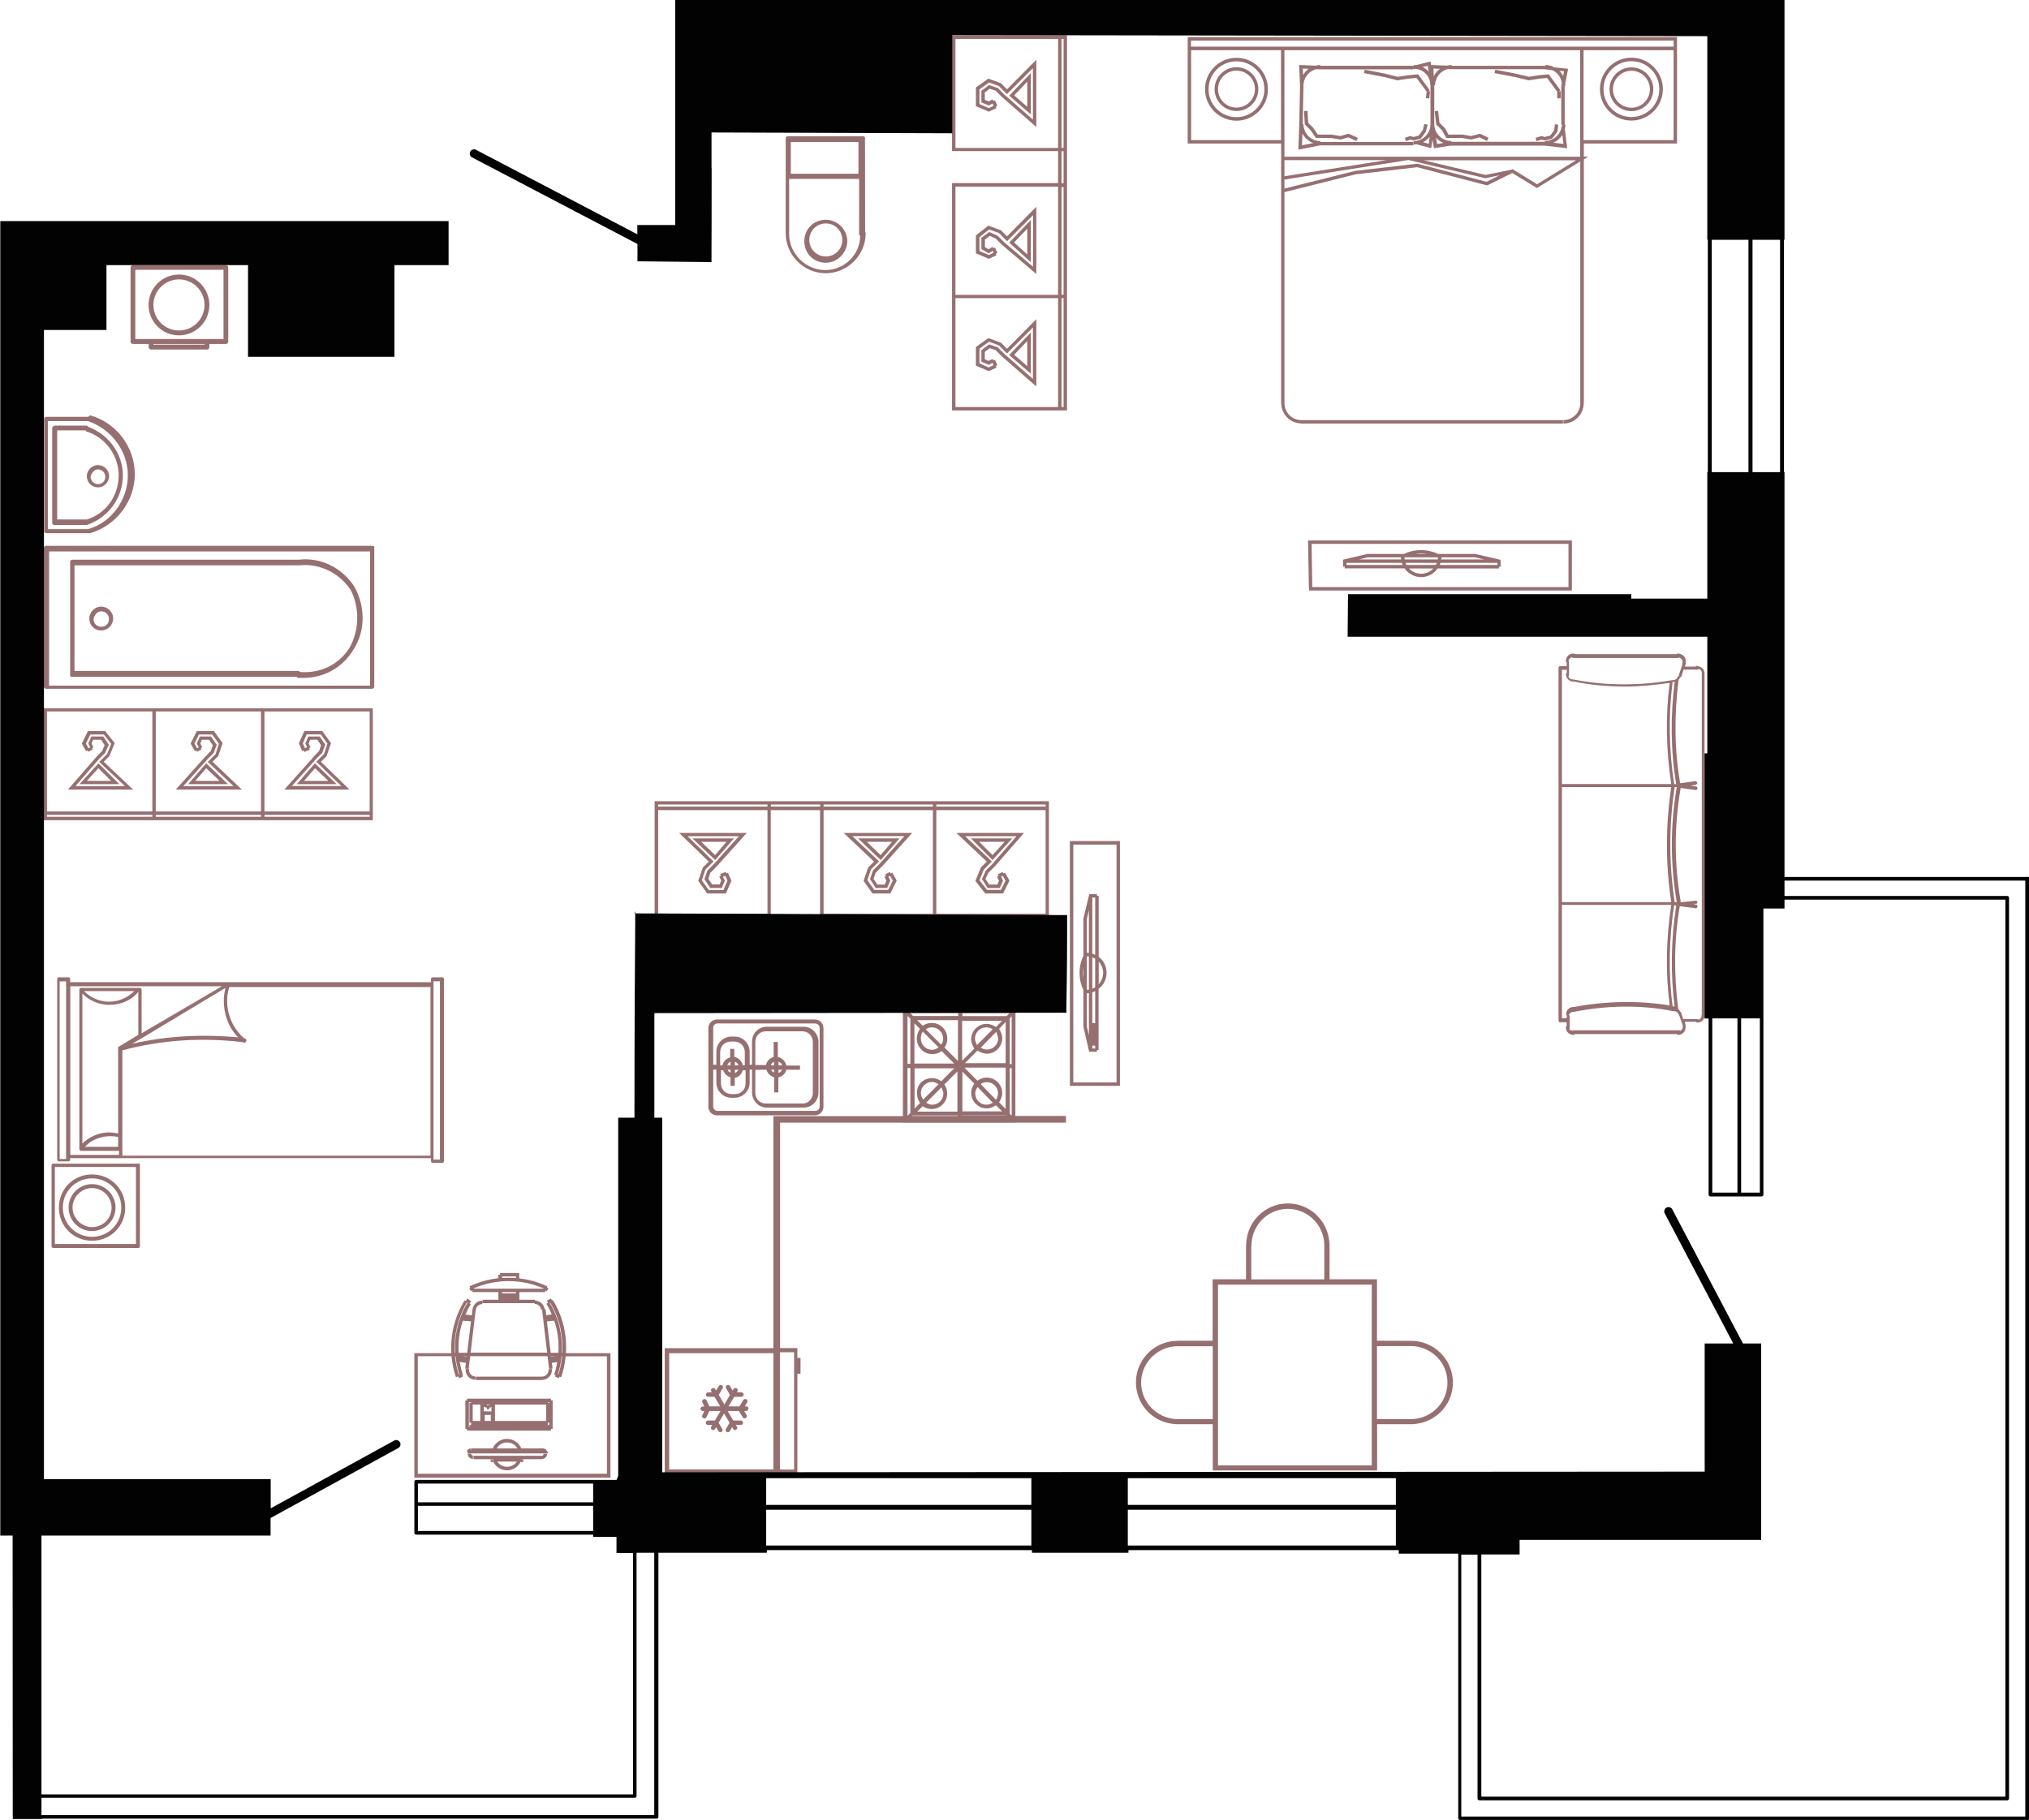 <?xml version="1.0" encoding="UTF-8"?>
<!DOCTYPE svg PUBLIC "-//W3C//DTD SVG 1.1//EN" "http://www.w3.org/Graphics/SVG/1.1/DTD/svg11.dtd">
<!-- Creator: CorelDRAW 2020 (64-Bit) -->
<svg xmlns="http://www.w3.org/2000/svg" xml:space="preserve" width="126.999mm" height="113.949mm" version="1.1" style="shape-rendering:geometricPrecision; text-rendering:geometricPrecision; image-rendering:optimizeQuality; fill-rule:evenodd; clip-rule:evenodd"
viewBox="0 0 154.79 138.89"
 xmlns:xlink="http://www.w3.org/1999/xlink"
 xmlns:xodm="http://www.corel.com/coreldraw/odm/2003">
 <defs>
  <style type="text/css">
   <![CDATA[
    .fil1 {fill:#020202;fill-rule:nonzero}
    .fil0 {fill:#966F71;fill-rule:nonzero}
   ]]>
  </style>
 </defs>
 <g id="Слой_x0020_1">
  <g id="_1532816496">
   <path class="fil0" d="M66 10.55c0,-0.08 -0.08,-0.15 -0.15,-0.15l-5.76 0c-0.08,0 -0.15,0.08 -0.15,0.15l0 7.25c0,1.64 1.35,3.05 3.05,3.05 1.64,0 3.05,-1.35 3.05,-3.05 0,-0.08 -0.06,-0.15 -0.04,-0.15l-0.01 -7.1 -0 0zm-5.67 0.29l5.16 0 0 2.42 -5.16 0 0 -2.42zm2.62 9.77c-1.49,0 -2.75,-1.26 -2.75,-2.75l0 -4.2 0 -0.01 5.34 0 0 4.2c0,0.08 0.08,0.15 0.08,0.15 0,1.41 -1.18,2.61 -2.67,2.61l0 0z"/>
   <path class="fil0" d="M63 16.77c-0.93,0 -1.64,0.71 -1.64,1.64 0,0.93 0.71,1.64 1.64,1.64 0.93,0 1.63,-0.82 1.64,-1.64 -0,-0.93 -0.79,-1.64 -1.64,-1.64zm0 2.8c-0.7,0 -1.26,-0.56 -1.26,-1.26 0,-0.7 0.55,-1.26 1.26,-1.26 0.7,0 1.26,0.56 1.26,1.26 0,0.7 -0.56,1.26 -1.26,1.26z"/>
   <path class="fil0" d="M3.5 52.56l24.89 0c0.08,0 0.16,-0.08 0.16,-0.16l0 -10.59c0.04,-0.08 -0.04,-0.16 -0.16,-0.16l-24.89 0c-0.08,0 -0.16,0.08 -0.16,0.16l0 10.59c0,0.08 0.08,0.16 0.16,0.16zm0.24 -10.48l24.49 0 0 10.24 -24.49 0 0 -10.24z"/>
   <path class="fil0" d="M22.87 42.71l-0.08 0 -17.28 0c-0.08,0 -0.16,0.08 -0.16,0.16l0 8.58c-0.04,0.12 0.04,0.2 0.12,0.2l17.14 0c0,0 0.08,0 0.08,0.08 0.16,0 0.24,0 0.43,0 1.58,0 2.99,-0.75 3.85,-2.17 0.91,-1.42 0.91,-3.23 0.08,-4.77 -0.91,-1.42 -2.49,-2.25 -4.18,-2.09l0 0zm3.82 6.68c-0.82,1.33 -2.25,2.01 -3.79,1.89 0,0 -0.08,-0.08 -0.16,-0.08l-17.06 0 0 -8.06 0.01 0 17.06 0 0.08 0c1.58,-0.16 3.07,0.59 3.93,1.89 0.67,1.34 0.67,3 -0.08,4.37l0 -0z"/>
   <path class="fil0" d="M3.51 40.69l3.19 0c0,0 0,0 0.08,0 0,0 0,0 0.08,0 1.97,-0.56 3.42,-2.42 3.42,-4.5 0,-2.09 -1.41,-3.94 -3.42,-4.5 -0.08,0.12 -0.15,0.12 -0.15,0.12l-3.19 0c-0.08,0 -0.15,0.08 -0.15,0.15l0 8.58c-0.01,0.07 0.06,0.15 0.14,0.15l-0 0zm0.14 -8.56l3.05 0c1.78,0.6 3.05,2.28 3.05,4.13 0,1.89 -1.26,3.63 -3.05,4.12l-3.05 0c0,0 0,-8.25 0,-8.25z"/>
   <path class="fil0" d="M9.37 36.27c0,-1.64 -1.08,-3.13 -2.67,-3.71 0,-0.08 -0.08,-0.08 -0.15,-0.08l-2.42 0 0 0.03 0 0c-0.08,0 -0.15,0.08 -0.15,0.15l0 7.25c0,0.08 0.08,0.15 0.15,0.15l2.42 0c0,0 0,0 0.08,0 1.63,-0.56 2.74,-2.05 2.74,-3.79l0 0zm-2.75 3.37l-2.26 0 0 -6.8 2.13 0c0,0 0.08,0 0.08,0.08 1.48,0.44 2.48,1.85 2.48,3.35 -0.01,1.56 -0.93,2.89 -2.42,3.37l0 0z"/>
   <path class="fil0" d="M7.47 35.49c-0.48,0 -0.85,0.41 -0.85,0.85 0,0.48 0.37,0.85 0.85,0.85 0.48,0 0.85,-0.41 0.85,-0.85 0.01,-0.48 -0.4,-0.85 -0.85,-0.85zm0 1.45c-0.29,0 -0.56,-0.23 -0.56,-0.56 0.08,-0.34 0.31,-0.56 0.56,-0.56 0.29,0 0.56,0.23 0.56,0.56 0,0.33 -0.23,0.56 -0.56,0.56z"/>
   <path class="fil0" d="M7.72 46.29c-0.51,0 -0.91,0.43 -0.91,0.91 0,0.51 0.39,0.91 0.91,0.91 0.51,0 0.91,-0.43 0.91,-0.91 -0,-0.52 -0.44,-0.91 -0.91,-0.91zm0 1.54c-0.31,0 -0.59,-0.24 -0.59,-0.59 0.08,-0.37 0.32,-0.59 0.59,-0.59 0.31,0 0.59,0.24 0.59,0.59 0,0.35 -0.24,0.59 -0.59,0.59z"/>
   <path class="fil0" d="M77.47 77.27l0.22 -0.22 -8.66 0 0 0.15 -0.15 0 0 7.97 -9.88 0 0 17.71 -0.24 0 -8.05 0 0 9.52 8.05 0 0.32 0.02 1.75 0 0 -7.59 0.24 0 0 -1.21 -0.24 0 0 -0.75 -1.32 0 0 -17.2 9.38 0 0 0.01 8.56 0c0,-0.01 0,-0.01 0,-0.01l3.87 0 0 -0.51 -3.86 0 0.01 -7.89 0 0 0 -0zm-18.47 34.86l-7.95 0 0 -8.87 7.95 0 0 2.4 0 6.48 0 0zm1.58 -8.94l0 8.95 -1.08 0 0 -6.49 0 0 0 -2.46 1.08 0 0 -0.01 0 0zm9.01 -18.03l0.04 -0.04 3.44 0 0 0.04 -3.48 0zm2.23 -2.18c0.06,0.11 0.13,0.29 0.15,0.47 0,0.47 -0.39,0.85 -0.85,0.85 -0.18,0 -0.32,-0.07 -0.47,-0.15l1.18 -1.18zm-1.39 0.93c-0.11,-0.15 -0.18,-0.32 -0.18,-0.5 0,-0.47 0.39,-0.85 0.85,-0.85 0.18,0 0.35,0.07 0.5,0.18l-1.17 1.17zm1.38 -1.4c-0.17,-0.13 -0.43,-0.24 -0.71,-0.24 -0.65,0 -1.18,0.5 -1.14,1.14 0,0.28 0.06,0.53 0.24,0.75l-0.43 0.43 0 -3.07 3.03 0 -1 1zm-1.42 1.9c0.18,0.15 0.44,0.22 0.69,0.22 0.64,0 1.18,-0.53 1.18,-1.18 0,-0.25 -0.07,-0.5 -0.22,-0.69l1 -1 0 3.07 -3.07 0 0.43 -0.43 -0 0zm1.66 -4.48c0.15,-0.18 0.22,-0.44 0.22,-0.69 0,-0.64 -0.53,-1.18 -1.18,-1.18 -0.25,0 -0.5,0.07 -0.69,0.22l-0.43 -0.43 3.11 0 0 3.11 -1.04 -1.04 -0 -0zm-1.42 -1.38c0.15,-0.11 0.28,-0.15 0.47,-0.15 0.47,0 0.85,0.39 0.85,0.85 0,0.22 -0.07,0.35 -0.15,0.47l-1.18 -1.18zm0.97 1.38c-0.15,0.11 -0.32,0.18 -0.5,0.18 -0.47,0 -0.85,-0.39 -0.85,-0.85 0,-0.21 0.04,-0.39 0.15,-0.54l1.21 1.21zm-1.42 -1.42c-0.13,0.21 -0.24,0.47 -0.24,0.75 0,0.64 0.53,1.18 1.18,1.18 0.24,0 0.49,-0.06 0.71,-0.24l0.96 0.96 -3.03 0 0 -3.07 0.43 0.43zm6.85 -0.78l0.15 -0.18 0 3.65 -0.15 0 0 -3.46zm0 3.78l0.15 0 0 3.62 -0.15 -0.15 0 -3.48zm-3.61 -4.19l3.59 0 -0.22 0.22 -3.37 0 0 -0.22 0.01 0 -0 0zm1.86 4.91c-0.28,0 -0.53,0.1 -0.71,0.24l-0.96 -0.96 0 -0.04 3.11 0 0 3.15 -0.5 -0.5c0.13,-0.21 0.24,-0.47 0.24,-0.71 -0,-0.64 -0.53,-1.18 -1.18,-1.18l0 0zm-0.46 0.5c0.11,-0.11 0.28,-0.15 0.47,-0.15 0.47,0 0.85,0.39 0.85,0.85 0,0.18 -0.07,0.33 -0.15,0.5l-1.18 -1.21zm0.93 1.42c-0.15,0.07 -0.32,0.15 -0.5,0.15 -0.47,0 -0.85,-0.39 -0.85,-0.85 0,-0.21 0.07,-0.35 0.18,-0.5l1.17 1.21zm-1.22 -4.4c-0.07,-0.15 -0.15,-0.32 -0.15,-0.5 0,-0.47 0.39,-0.85 0.85,-0.85 0.18,0 0.35,0.04 0.5,0.15l-1.21 1.21zm1.47 -1.01c0.06,0.15 0.13,0.33 0.15,0.5 0,0.47 -0.39,0.85 -0.85,0.85 -0.18,0 -0.32,-0.04 -0.47,-0.15l1.18 -1.21zm-1.43 1.43c0.21,0.13 0.47,0.24 0.71,0.24 0.64,0 1.18,-0.53 1.18,-1.18 0,-0.28 -0.1,-0.49 -0.24,-0.71l0.5 -0.54 0 3.15 -3.11 0 0.97 -0.97 0 -0zm-1.15 -2.27l3.03 0 -0.47 0.47c-0.21,-0.13 -0.43,-0.24 -0.71,-0.24 -0.64,0 -1.18,0.53 -1.18,1.18 0,0.24 0.1,0.49 0.24,0.71l-0.93 0.93 0 -3.04 0.01 0 0 0 -0 0zm-0.02 3.86l0.93 0.93c-0.13,0.17 -0.24,0.43 -0.24,0.71 0,0.64 0.53,1.18 1.18,1.18 0.28,0 0.49,-0.1 0.71,-0.24l0.47 0.47 -3.03 0 0 -3.04 -0.01 0 0 0 0 0zm3.35 3.36l0.02 0.02 -3.39 0 0 -0.02 3.37 0zm-3.65 -7.81l0 0.22 -3.44 0 -0.21 -0.22 3.65 0zm-3.87 0.21l0.22 0.22 0 3.44 -0.22 0 0 -3.66 0 0zm0 3.98l0.22 0 0 3.43 -0.22 0.22 0 -3.65 0 0z"/>
   <path class="fil0" d="M54.69 77.8c-0.35,0 -0.65,0.28 -0.65,0.65l0 6.01c0,0.35 0.28,0.65 0.65,0.65l7.48 0c0.35,0 0.65,-0.28 0.65,-0.65l0 -6.01c0,-0.35 -0.28,-0.65 -0.65,-0.65l-7.48 0 0 0zm7.84 0.64l0 6.01c0,0.18 -0.15,0.32 -0.32,0.32l-7.48 0c-0.18,0 -0.32,-0.15 -0.32,-0.32l0 -2.83 0.24 0 0 1c0,0.61 0.5,1.15 1.15,1.15l0.24 0c0.61,0 1.15,-0.5 1.15,-1.15l0 -1 0.18 0 0 1.75c0,0.61 0.5,1.15 1.12,1.15l2.83 0c0.61,0 1.12,-0.5 1.12,-1.15l0 -3.87c0,-0.61 -0.5,-1.15 -1.12,-1.15l-2.83 0c-0.61,0 -1.12,0.5 -1.12,1.15l0 1.75 -0.18 0 0 -1c0,-0.61 -0.5,-1.15 -1.15,-1.15l-0.24 0c-0.61,0 -1.15,0.5 -1.15,1.15l0 1 -0.24 0 0 -2.83c0,-0.18 0.15,-0.32 0.32,-0.32l7.48 0 0 0.01c0.18,0.01 0.32,0.16 0.32,0.33l0 0zm-7.04 2.86c0.04,-0.15 0.11,-0.22 0.24,-0.28l0 0.28 -0.24 0zm0.24 0.33l0 0.22c-0.11,-0.04 -0.18,-0.11 -0.22,-0.22l0.22 0zm0 0.58l0 0.65 0.32 0 0 -0.61c0.28,-0.04 0.54,-0.28 0.61,-0.58l0.22 0 0 1c0,0.47 -0.35,0.82 -0.82,0.82l-0.24 0c-0.47,0 -0.82,-0.35 -0.82,-0.82l0 -1 0.17 0c0.09,0.26 0.29,0.47 0.57,0.54l-0 0zm0.61 -0.58c-0.07,0.11 -0.15,0.22 -0.28,0.24l0 -0.24 0.28 0zm-0.28 -0.33l0 -0.28c0.15,0.04 0.24,0.15 0.28,0.28l-0.28 0zm0.77 0l-0.16 0c-0.07,-0.32 -0.32,-0.58 -0.65,-0.65l0 -0.61 -0.32 0 0 0.65c-0.28,0.07 -0.54,0.32 -0.58,0.61l-0.18 0 0 -1c0,-0.47 0.35,-0.82 0.82,-0.82l0.24 0c0.47,0 0.82,0.35 0.82,0.82l0 1 -0 0zm1.98 0c0.04,-0.15 0.11,-0.22 0.24,-0.28l0 0.28 -0.24 0zm0.24 0.32l0 0.22c-0.11,-0.04 -0.18,-0.11 -0.22,-0.22l0.22 0zm0.01 0.59l0 1.15 0.32 0 0 -1.15c0.28,-0.04 0.54,-0.28 0.61,-0.58l1.04 0 0 -0.32 -1.04 0c-0.07,-0.32 -0.32,-0.58 -0.65,-0.65l0 -1.15 -0.32 0 0 1.15c-0.28,0.07 -0.54,0.32 -0.58,0.61l-0.82 0 0 -1.75c0,-0.47 0.35,-0.82 0.78,-0.82l2.83 0c0.43,0 0.78,0.35 0.78,0.82l0 3.87c0,0.47 -0.35,0.82 -0.78,0.82l-2.83 0c-0.43,0 -0.78,-0.35 -0.78,-0.82l0 -1.75 0.85 -0.01c0.08,0.27 0.3,0.5 0.58,0.57l0 -0zm0.61 -0.58c-0.07,0.11 -0.15,0.22 -0.28,0.24l0 -0.24 0.28 0zm-0.28 -0.33l0 -0.28c0.15,0.04 0.24,0.15 0.28,0.28l-0.28 0z"/>
   <path class="fil0" d="M56.97 107.32l-0.15 0 0.18 -0.31c0.05,-0.08 0.02,-0.19 -0.06,-0.23 -0.03,-0.02 -0.05,-0.02 -0.09,-0.02 -0.06,0 -0.12,0.03 -0.15,0.08l-0.29 0.48 -0.83 0 0.43 -0.73 0.55 0c0.09,0 0.17,-0.08 0.17,-0.17 0,-0.09 -0.08,-0.17 -0.17,-0.17l-0.35 0 0.05 -0.08c0.05,-0.08 0.02,-0.19 -0.06,-0.23 -0.03,-0.02 -0.05,-0.02 -0.09,-0.02 -0.06,0 -0.12,0.03 -0.15,0.08l-0.07 0.11 -0.2 -0.34c-0.03,-0.05 -0.09,-0.08 -0.15,-0.08 -0.03,0 -0.06,0.01 -0.09,0.02 -0.08,0.05 -0.11,0.15 -0.06,0.23l0.3 0.5 -0.43 0.74 -0.43 -0.74 0.3 -0.5c0.05,-0.08 0.02,-0.19 -0.06,-0.23 -0.03,-0.02 -0.05,-0.02 -0.09,-0.02 -0.06,0 -0.12,0.03 -0.15,0.08l-0.2 0.34 -0.07 -0.11c-0.03,-0.05 -0.09,-0.08 -0.15,-0.08 -0.03,0 -0.06,0.01 -0.09,0.02 -0.08,0.05 -0.11,0.15 -0.06,0.23l0.05 0.08 -0.29 0c-0.09,0 -0.17,0.08 -0.17,0.17 0,0.09 0.08,0.17 0.17,0.17l0.49 0 0.43 0.73 -0.82 0 -0.23 -0.47c-0.03,-0.06 -0.09,-0.09 -0.15,-0.09 -0.03,0 -0.05,0.01 -0.08,0.02 -0.08,0.05 -0.12,0.15 -0.08,0.23l0.15 0.32 -0.12 0c-0.09,0 -0.17,0.08 -0.17,0.17 0,0.09 0.08,0.17 0.17,0.17l0.12 0 -0.15 0.32c-0.05,0.08 -0.01,0.19 0.08,0.23 0.08,0.05 0.19,0.01 0.23,-0.08l0.23 -0.47 0.85 0 -0.43 0.73 -0.53 0c-0.09,0 -0.17,0.08 -0.17,0.17 0,0.09 0.08,0.17 0.17,0.17l0.33 0 -0.08 0.13c-0.05,0.08 -0.02,0.19 0.06,0.23 0.08,0.05 0.19,0.02 0.23,-0.06l0.08 -0.14 0.18 0.31c0.05,0.08 0.15,0.11 0.23,0.06 0.08,-0.05 0.11,-0.15 0.06,-0.23l-0.28 -0.47 0.42 -0.71 0.42 0.71 -0.28 0.47c-0.05,0.08 -0.02,0.19 0.06,0.23 0.08,0.05 0.19,0.02 0.23,-0.06l0.18 -0.31 0.08 0.14c0.05,0.08 0.15,0.11 0.23,0.06 0.08,-0.05 0.11,-0.15 0.06,-0.23l-0.08 -0.13 0.38 0c0.09,0 0.17,-0.08 0.17,-0.17 0,-0.09 -0.08,-0.17 -0.17,-0.17l-0.58 0 -0.43 -0.73 0.86 0 0.29 0.48c0.05,0.08 0.15,0.11 0.23,0.06 0.08,-0.05 0.11,-0.15 0.06,-0.23l-0.18 -0.31 0.15 0c0.09,0 0.17,-0.08 0.17,-0.17 0.03,-0.1 -0.05,-0.18 -0.15,-0.18l0 -0z"/>
   <path class="fil0" d="M107.68 102.32l0 0 -2.63 -0.01 0 -4.69 -3.62 0 0 -2.56c0,-0.01 0,-0.02 0,-0.03 0,0 0,0 0,-0.01l0 -0.17 -0.01 0c-0.06,-1.06 -0.65,-2.04 -1.57,-2.58 -0.99,-0.58 -2.22,-0.58 -3.2,0 -0.97,0.57 -1.56,1.59 -1.58,2.72l-0.01 0 0 2.63 -2.55 0 0 4.69 -2.7 0 0 0.01c-1.12,0.01 -2.16,0.61 -2.72,1.58 -0.29,0.49 -0.43,1.05 -0.43,1.6 0,0.55 0.15,1.11 0.43,1.6 0.54,0.93 1.52,1.52 2.58,1.57l0 0.01 2.85 0 0 3.53 12.54 0 0 -3.53 2.77 0 0 -0.01c1.06,-0.06 2.04,-0.65 2.58,-1.57 0.29,-0.49 0.43,-1.05 0.43,-1.6 0,-0.55 -0.15,-1.11 -0.43,-1.6 -0.57,-0.97 -1.61,-1.57 -2.73,-1.58l-0 0zm-15.16 5.97l-2.64 0c-1,0.01 -1.93,-0.52 -2.44,-1.38 -0.51,-0.86 -0.51,-1.94 0,-2.8 0.51,-0.86 1.44,-1.39 2.44,-1.38l0 0 2.64 0 0 5.57 0 0zm2.95 -13.22l0 0c0,-1 0.52,-1.93 1.38,-2.44 0.86,-0.51 1.94,-0.51 2.8,0 0.85,0.5 1.38,1.42 1.38,2.4l0 2.6 -5.57 0 0 -2.56 0 0 0 0 -0 0zm9.18 16.75l-11.73 0 0 -13.79 11.73 0 0 13.79zm5.4 -4.91c-0.51,0.86 -1.44,1.39 -2.44,1.38l-2.56 0 0 -5.57 2.56 0 0 0c1,-0.01 1.93,0.52 2.44,1.38 0.5,0.86 0.5,1.94 0,2.81l0 -0z"/>
   <path class="fil0" d="M129.49 50.81c-0.06,0 -0.12,0 -0.12,0.06l-0.83 0 0.06 -0.22c0,-0.05 0,-0.05 0,-0.12 0,-0.16 0,-0.33 -0.12,-0.44 -0.11,-0.11 -0.28,-0.22 -0.44,-0.22 -0.06,0 -0.12,0 -0.12,0.05l-7.78 0c-0.05,-0.05 -0.05,-0.05 -0.12,-0.05 -0.28,0 -0.56,0.22 -0.56,0.56 0,0.06 0,0.12 0.06,0.12l0 0.28 -0.5 0c-0.06,0 -0.12,0.06 -0.12,0.12l0 9 0 17.94c0,0.06 0.06,0.12 0.12,0.12l0.5 0 0 0.28c-0.06,0.06 -0.06,0.06 -0.06,0.12 0,0.28 0.22,0.56 0.56,0.56 0.06,0 0.12,0 0.12,-0.06l7.77 0c0.06,0.06 0.06,0.06 0.12,0.06 0.16,0 0.33,-0.06 0.44,-0.22 0.12,-0.11 0.12,-0.28 0.12,-0.44 0,-0.06 0,-0.06 0,-0.12l-0.06 -0.22 0.83 0c0.06,0.06 0.06,0.06 0.12,0.06 0.34,0 0.56,-0.22 0.56,-0.53 0,-0.06 0,-0.06 0,-0.06l0 -0.06 0 -26c0,-0.27 -0.22,-0.54 -0.56,-0.54l0 -0zm-9.84 -0.37c0.06,-0.16 0.16,-0.28 0.28,-0.28 0.06,0.05 0.06,0.05 0.12,0.05l8 0 0.05 -0.05c0.05,0.05 0.11,0.05 0.16,0.12 0.12,0.06 0.12,0.16 0.07,0.44l0 0.06 -0.12 0.34 -0.16 0.5c-0.06,0 -0.06,0.06 -0.06,0.06 -0.06,0.11 -0.18,0.22 -0.34,0.22 -0.06,0 -0.06,0 -0.06,0 -2.55,0.44 -5.12,0.44 -7.61,-0.06l-0.06 0c-0.12,0 -0.22,-0.11 -0.28,-0.22 0.06,-0.06 0.06,-0.06 0.06,-0.12l0 -0.94c0.01,-0.06 0.01,-0.12 -0.05,-0.12l-0 0zm8.23 9.4l-0.16 0c-0.39,-2.55 -0.45,-5.17 -0.12,-7.78 0.06,-0.05 0.16,-0.05 0.16,-0.05 -0.32,2.61 -0.32,5.22 0.12,7.83l0 0zm-0.12 17c-0.05,-0.06 -0.11,-0.06 -0.16,-0.06 -0.33,-2.55 -0.27,-5.17 0.12,-7.72l0.16 0.06c-0.4,2.55 -0.45,5.17 -0.12,7.72zm0 -8c-0.44,-2.95 -0.44,-5.89 0,-8.78l0.16 0c-0.5,2.95 -0.5,5.89 0,8.78l-0.16 0zm-8.6 -17.73c0,0 0.38,0 0.37,0l0 0.22c-0.06,0.06 -0.06,0.06 -0.06,0.12 0,0.28 0.22,0.56 0.56,0.56 0.06,0 0.06,0 0.06,0 1.28,0.27 2.62,0.38 3.9,0.38 1.12,0 2.29,-0.12 3.39,-0.28 -0.33,2.55 -0.27,5.17 0.12,7.72l-8.34 0 0 -8.73 0 0 0 0zm0 8.95l8.34 0c-0.44,2.95 -0.44,5.89 0,8.78l-8.34 0 0 -8.78zm0.33 17.33c0,0.06 0,0.12 0.06,0.12l-0.05 0.2 -0.34 0 0 -8.66 8.34 0c-0.39,2.56 -0.45,5.12 -0.12,7.67 -2.44,-0.38 -4.88,-0.33 -7.28,0.12 -0.05,0 -0.05,0 -0.05,0 -0.29,0 -0.57,0.22 -0.57,0.56zm8.89 0.88c0,0.12 0,0.22 -0.06,0.28 -0.05,0.06 -0.11,0.12 -0.16,0.12 0,-0.05 0,-0.05 -0.06,-0.05l-8 0c-0.06,0 -0.12,0 -0.12,0.05 -0.11,-0.05 -0.22,-0.11 -0.29,-0.05 0.06,-0.06 0.06,-0.06 0.06,-0.12l0 -0.94c0,-0.06 -0.06,-0.12 -0.06,-0.12 0.06,-0.11 0.16,-0.22 0.28,-0.22 0.06,0 0.06,0 0.06,0 2.55,-0.5 5.12,-0.56 7.61,-0.06 0.06,0 0.06,0 0.06,0 0.18,0 0.28,0.06 0.34,0.22l0.05 0.06 0.16 0.44 0.12 0.34 0 0.05 0.01 0 0 0 0 0zm1.43 -0.84c0,0.06 0,0.06 0,0.06l0 0.05c0,0.12 -0.11,0.22 -0.22,0.28 -0.05,-0.05 -0.05,-0.05 -0.12,-0.05l-1.06 0 -0.16 -0.5c0,0 0,-0.06 -0.06,-0.06 -0.05,-0.11 -0.11,-0.16 -0.16,-0.22 -0.33,-2.62 -0.33,-5.22 0.12,-7.84l1.23 0.16c0.06,0 0.12,-0.06 0.12,-0.12 0,-0.11 -0.06,-0.16 -0.12,-0.16l-0.22 -0.06 0.22 0c0.06,0 0.12,-0.06 0.12,-0.12 0,-0.06 -0.06,-0.12 -0.12,-0.12l-1.16 0.12 0 -0.06c-0.5,-2.88 -0.5,-5.77 0,-8.66l1.16 0.16c0.06,0 0.12,-0.06 0.12,-0.12 0,-0.11 -0.06,-0.16 -0.12,-0.16l-0.44 -0.06 0.44 -0.06c0.06,-0.05 0.12,-0.11 0.12,-0.16 -0.05,-0.06 -0.11,-0.12 -0.16,-0.12l-1.16 0.16c-0.45,-2.62 -0.45,-5.28 -0.12,-7.89 0.05,-0.06 0.11,-0.16 0.16,-0.22 0,0 0.06,0 0.06,-0.06l0.16 -0.5 1.06 0c0.06,0 0.12,-0.06 0.12,-0.06 0.11,0.06 0.22,0.16 0.21,0.32l-0 26.07 0 0 0 -0z"/>
   <path class="fil0" d="M127.94 10.95l0 -7.13 0 -0.26 0 -0.73 -37.33 0 0 0.73 0 0.26 0 7.13 7.13 0 0 19.85 0.01 0c0.01,0.4 0.17,0.78 0.45,1.06 0.28,0.29 0.67,0.44 1.06,0.45l0 0.01 19.98 0 0 -0.26 -19.96 0c-0.34,0 -0.67,-0.13 -0.91,-0.38 -0.24,-0.24 -0.38,-0.57 -0.38,-0.91l0 -16.11 5.44 -1.36 4.69 -0.54 5.34 1.39 1.91 -0.95 1.88 1.15 3.31 -2.03 0 18.45c0,0.71 -0.58,1.29 -1.29,1.29l0 0.26c0.85,0 1.53,-0.68 1.55,-1.52l0.01 0 0 -18.64 0.33 -0.21 -0.33 0 0 -1 7.12 0 0 0 -0 -0zm-0.26 -0.26l-6.87 0 0 -6.86 6.87 0 0 6.86zm-36.81 -7.59l36.81 0 0 0.46 -7.13 0 -22.56 0 -7.13 0 0 -0.46 0 0 -0 -0zm0 7.59l0 -6.86 6.86 0 0 6.86 -6.86 0 0 0 0 0zm7.12 1.53l7.79 0 -7.79 1.23 0 -1.23zm15.44 1.66l-5.27 -1.38 -0.02 -0.01 -4.75 0.55 -5.4 1.35 0 -0.69 9.46 -1.49 5.83 1.38 0.03 0.01 1.1 -0.23 -0.99 0.5 -0 -0zm3.82 0.17l-1.86 -1.14 -0.05 0.03 -2.01 0.41 -4.73 -1.12 11.64 0 -2.98 1.83 0 -0zm3.31 -2.09l-13.08 0 -0.01 0 -0.02 0 -9.46 0 0 -1 0 -7.13 22.56 0 0 7.13 0 1 0 0 0 0z"/>
   <path class="fil0" d="M124.46 9.2c1.32,0 2.4,-1.08 2.4,-2.4 0,-1.32 -1.08,-2.4 -2.4,-2.4 -1.32,0 -2.4,1.08 -2.4,2.4 0,1.32 1.07,2.4 2.4,2.4zm0 -4.53c1.18,0 2.13,0.95 2.13,2.13 0,1.18 -0.95,2.13 -2.13,2.13 -1.18,0 -2.13,-0.95 -2.13,-2.13 0,-1.18 0.95,-2.13 2.13,-2.13z"/>
   <path class="fil0" d="M124.46 8.48c0.92,0 1.67,-0.75 1.67,-1.67 0,-0.92 -0.75,-1.67 -1.67,-1.67 -0.92,0 -1.67,0.75 -1.67,1.67 0,0.92 0.75,1.67 1.67,1.67zm0 -3.08c0.78,0 1.41,0.63 1.41,1.41 0,0.78 -0.63,1.41 -1.41,1.41 -0.78,0 -1.41,-0.63 -1.41,-1.41 0,-0.78 0.63,-1.41 1.41,-1.41z"/>
   <path class="fil0" d="M94.33 4.41c-1.32,0 -2.4,1.08 -2.4,2.4 0,1.32 1.08,2.4 2.4,2.4 1.32,0 2.4,-1.08 2.4,-2.4 0,-1.32 -1.08,-2.4 -2.4,-2.4zm0 4.53c-1.18,0 -2.13,-0.95 -2.13,-2.13 0,-1.18 0.95,-2.13 2.13,-2.13 1.18,0 2.13,0.95 2.13,2.13 0,1.18 -0.96,2.13 -2.13,2.13z"/>
   <path class="fil0" d="M94.33 5.13c-0.92,0 -1.67,0.75 -1.67,1.67 0,0.92 0.75,1.67 1.67,1.67 0.92,0 1.67,-0.75 1.67,-1.67 0,-0.92 -0.75,-1.67 -1.67,-1.67zm0 3.08c-0.78,0 -1.41,-0.63 -1.41,-1.41 0,-0.78 0.63,-1.41 1.41,-1.41 0.78,0 1.41,0.63 1.41,1.41 0,0.78 -0.63,1.41 -1.41,1.41z"/>
   <polygon class="fil0" points="118.03,5.95 118.8,7 118.8,7.5 119.07,7.5 119.07,6.96 118.93,6.96 119.04,6.88 118.15,5.67 117.4,5.74 116.65,5.86 115.63,5.62 114.07,5.32 114.02,5.58 115.59,5.88 116.63,6.13 117.44,6 "/>
   <polygon class="fil0" points="112.23,10.38 111.57,10.27 110.5,10.27 110.24,9.79 109.82,9.37 109.71,8.45 109.45,8.48 109.57,9.5 110.01,9.94 110.34,10.53 111.55,10.53 112.24,10.65 112.88,10.48 113.44,10.76 113.56,10.52 112.91,10.2 "/>
   <polygon class="fil0" points="118.82,10.03 118.88,9.51 118.62,9.48 118.57,9.93 118.26,10.35 117.85,10.45 117.6,10.38 117.15,10.52 117.22,10.77 117.61,10.65 117.85,10.72 118.41,10.58 "/>
   <path class="fil0" d="M118.5 5.09c-0.19,-0.08 -0.41,-0.13 -0.62,-0.13l0 0.06 -0.02 0 -0.02 0.13 0 -0.13 -7.09 0 0 -0.06c-0.13,0 -0.24,0.02 -0.36,0.05l-1.21 -0.05 -0.04 -0.27 -1.15 0.29c-0.05,-0.01 -0.09,-0.02 -0.14,-0.02l0 0.05 -0.05 0.01 -7.08 0 0 -0.06c-0.12,0 -0.24,0.02 -0.36,0.05l-1.25 -0.05 0.07 1.59 -0.06 2.95 0 0 -0.07 1.92 1.66 -0.33 7.11 0 0 -0.26 -7.09 0 0 -0.06c-0.34,0 -0.67,-0.14 -0.91,-0.38 -0.24,-0.24 -0.38,-0.57 -0.38,-0.91l-0.06 0 0.06 -2.92 -0.13 0 0.13 -0.01 0 -0.03 0 0c0,-0.59 0.41,-1.09 0.96,-1.24l0.29 0.01 0 -0.05c0,0 0,0 0.01,0l0 0.05 7.13 0 0 -0.13 0.03 0.13 0.16 -0.04c0.51,0.07 0.93,0.43 1.06,0.91l0.05 0.4 0 2.92c0,0.71 -0.58,1.29 -1.29,1.29l0 0.26c0.11,0 0.21,-0.01 0.31,-0.03l-0.01 0.03 1.05 0.28 0.09 -0.65 0.12 0.65 1.26 -0.2 7.17 0 1.73 0.2 -0.18 -1.46c0.03,-0.11 0.05,-0.23 0.05,-0.34l-0.06 0 0 -2.92 0.01 -0.05 0.05 0c0,-0.06 -0.01,-0.12 -0.02,-0.17l0.22 -1.12 -1.14 -0.12 0 -0zm0.82 0.36l-0.07 0.35c-0.07,-0.14 -0.16,-0.27 -0.28,-0.39l-0.01 -0.01 0.35 0.04 0 0zm-9.46 -0.2c-0.21,0.15 -0.37,0.34 -0.48,0.57l-0.02 -0.59 0.51 0.02 0 -0zm-10.22 5.32c0.15,0.15 0.35,0.27 0.55,0.35l-0.86 0.17 0.03 -0.91c0.07,0.14 0.16,0.27 0.27,0.39zm-0.23 -4.86l-0.02 -0.48 0.45 0.02c-0.17,0.13 -0.31,0.28 -0.43,0.47l-0 0zm9.11 -0.59l0.41 -0.1 0.06 0.44c-0.13,-0.15 -0.29,-0.26 -0.47,-0.34l0 -0zm0.04 5.73c0.2,-0.1 0.37,-0.24 0.51,-0.41l-0.07 0.53 -0.44 -0.12zm0.98 -0.36c0.02,0.03 0.04,0.05 0.07,0.08 0.15,0.15 0.32,0.26 0.51,0.34l-0.48 0.08 -0.09 -0.49 0 0zm8.32 0.46l0 -0.13 -7.15 0 0 -0.06c-0.34,0 -0.67,-0.13 -0.91,-0.38 -0.24,-0.24 -0.38,-0.57 -0.38,-0.91l0 -2.93 -0.13 0 0.13 -0.01 0 -0.02 0 0 0 0 0.06 0c0,-0.59 0.41,-1.09 0.95,-1.24l0.29 0.01 0 -0.05c0,0 0,0 0.01,0l0 0.05 7.11 0 0.58 0.07c0.13,0.06 0.26,0.15 0.37,0.25 0.19,0.19 0.32,0.45 0.36,0.72l-0.04 0.19 0.13 0.03 -0.13 0 0 2.96 0.05 0c0,0.07 -0.01,0.13 -0.02,0.19l-0.04 0.01 0.01 0.1c-0.15,0.55 -0.65,0.96 -1.24,0.96l0 0.06 -0.02 0 -0.01 0.14 -0 0zm1.42 0.03l-0.78 -0.09c0.28,-0.12 0.52,-0.33 0.69,-0.59l0.09 0.68 -0 0z"/>
   <polygon class="fil0" points="108.19,5.67 107.44,5.74 106.62,5.86 105.67,5.62 104.11,5.32 104.06,5.58 105.62,5.88 106.61,6.13 107.47,6 108.07,5.95 108.84,6.99 108.78,7.49 109.04,7.51 109.1,6.97 108.97,6.96 109.07,6.88 "/>
   <polygon class="fil0" points="101.54,10.27 100.53,10.27 100.19,9.76 99.8,9.37 99.75,8.46 99.48,8.47 99.54,9.49 99.98,9.93 100.39,10.53 101.52,10.53 102.28,10.65 102.86,10.48 103.48,10.76 103.59,10.52 102.88,10.2 102.26,10.38 "/>
   <polygon class="fil0" points="107.59,10.65 107.83,10.72 108.39,10.58 108.77,10.06 108.92,9.52 108.66,9.46 108.55,9.92 108.23,10.35 107.83,10.45 107.58,10.38 107.18,10.52 107.26,10.77 "/>
   <path class="fil0" d="M76.81 18.02l-0.45 -0.45 -0.96 -0.35 -0.95 0.75 0 1.36 0.98 0.42 0.59 -0.27 -0.05 -0.12 0.12 -0.05 -0.18 -0.42 -0.12 0.05 -0.07 -0.11 -0.29 0.19 -0.29 -0.16 0 -0.58 0.37 -0.28 0.45 0.2 0.47 0.47 2.63 2.24 0 -5.13 -2.23 2.25 0 -0zm1.98 2.32l-2.19 -1.86 -0.48 -0.48 -0.65 -0.3 -0.6 0.45 0 0.86 0.56 0.32 0.3 -0.2 0.07 0.16 -0.37 0.17 -0.71 -0.31 0 -1.06 0.74 -0.58 0.75 0.27 0.62 0.62 1.98 -1.98 0 3.93 0 0 0 0z"/>
   <path class="fil0" d="M78.64 16.79l-1.65 1.72 1.65 1.5 0 -3.22zm-0.27 2.63l-1.01 -0.92 1.01 -1.05 0 1.97 0 -0z"/>
   <path class="fil0" d="M76.81 26.6l-0.45 -0.45 -0.96 -0.35 -0.95 0.68 0 1.42 0.98 0.42 0.59 -0.27 -0.05 -0.12 0.12 -0.05 -0.18 -0.42 -0.12 0.05 -0.06 -0.12 -0.31 0.15 -0.29 -0.12 0 -0.57 0.38 -0.28 0.45 0.15 0.47 0.47 2.63 2.3 0 -5.13 -2.23 2.25 0 -0zm1.98 2.31l-2.19 -1.92 -0.48 -0.48 -0.66 -0.23 -0.59 0.44 0 0.88 0.56 0.24 0.29 -0.15 0.08 0.18 -0.37 0.17 -0.71 -0.31 0 -1.12 0.73 -0.53 0.75 0.27 0.62 0.62 1.98 -1.98 0 3.92 -0.01 -0 0 0 0 0z"/>
   <path class="fil0" d="M78.64 25.37l-1.65 1.72 1.65 1.43 0 -3.15 0 0zm-0.27 2.57l-1 -0.87 1 -1.05 0 1.93 0 -0z"/>
   <path class="fil0" d="M72.63 11.53l8.09 0 0 2.44 -8.09 0 0 8.51 0 0.26 0 8.58 8.77 0 0 -8.57 0 -0.26 0 -8.21 0 -0.31 0 -2.44 0 -5.13 0 -3.71 -8.77 0 0 8.83 0 0zm0.26 2.71l7.83 0 0 0.05 0 8.21 -7.83 0 0 -8.25zm0 8.51l7.83 0 0 8.31 -7.83 0 0 -8.31zm8.25 8.31l-0.16 0 0 -8.31 0.16 0 0 8.31zm0 -8.57l-0.16 0 0 -8.21 0.16 0 0 8.21zm0 -8.51l-0.16 0 0 -2.44 0.16 0 0 2.44zm0 -7.57l0 4.87 -0.16 0 0 -5.95 0 -2.36 0.16 0 0 3.44zm-8.25 -3.44l7.83 0 0 2.36 0 5.96 -7.83 0 0 -8.31z"/>
   <path class="fil0" d="M76.81 6.8l-0.45 -0.45 -0.96 -0.35 -0.95 0.68 0 1.42 0.98 0.42 0.59 -0.27 -0.05 -0.12 0.12 -0.05 -0.18 -0.42 -0.12 0.05 -0.06 -0.12 -0.31 0.15 -0.29 -0.12 0 -0.57 0.38 -0.28 0.45 0.15 0.47 0.47 2.63 2.3 0 -5.13 -2.23 2.25 0 -0zm1.98 2.32l-2.19 -1.92 -0.48 -0.48 -0.66 -0.23 -0.59 0.44 0 0.88 0.56 0.24 0.29 -0.15 0.08 0.18 -0.37 0.17 -0.71 -0.31 0 -1.12 0.73 -0.53 0.75 0.27 0.62 0.62 1.98 -1.98 0 3.92 -0.01 -0 0 0 0 0z"/>
   <path class="fil0" d="M78.64 5.58l-1.65 1.72 1.65 1.43 0 -3.15 0 0zm-0.27 2.57l-1 -0.87 1 -1.05 0 1.93 0 -0z"/>
   <path class="fil0" d="M67.27 66.14l2.32 -2.58 -5.23 0 2.32 2.19 -0.45 0.45 -0.35 1.02 0.68 0.96 1.36 0 0.49 -0.98 -0.34 -0.61 -0.12 0.07 -0.06 -0.12 -0.36 0.18 0.06 0.12 -0.12 0.06 0.15 0.31 -0.12 0.29 -0.57 0 -0.29 -0.43 0.15 -0.45 0.46 -0.48 -0 0zm-0.47 1.62l0.88 0 0.24 -0.56 -0.15 -0.3 0.13 -0.07 0.21 0.37 -0.35 0.71 -1.06 0 -0.53 -0.74 0.27 -0.82 0.62 -0.62 -2.04 -1.93 3.98 0 -1.92 2.14 -0.48 0.48 -0.23 0.66 0.43 0.67 0 -0z"/>
   <path class="fil0" d="M68.62 63.98l-3.16 0 1.73 1.65 1.43 -1.65zm-2.5 0.26l1.93 0 -0.87 1.01 -1.05 -1.01 -0 0z"/>
   <path class="fil0" d="M58.8 61.82l3.76 0 0 8.18 8.6 0 0.26 0 8.6 0 0 -8.86 -8.6 0 -0.26 0 -8.34 0 -0.26 0 -3.76 0 -0.26 0 -8.6 0 0 8.86 8.86 0 -0 -8.18 0 0zm4.03 7.91l0 -7.91 8.34 0 0 7.91 -8.34 0 0 0zm8.6 0l0 -7.91 8.34 0 0 7.91 -8.34 0 0 0zm8.34 -8.34l0 0.16 -8.34 0 0 -0.16 8.34 0zm-8.6 0l0 0.16 -8.34 0 0 -0.16 8.34 0zm-12.36 0l3.76 0 0 0.16 -3.76 0 0 -0.16zm-0.26 0l0 0.16 -8.34 0 0 -0.16 8.34 0zm0 8.34l-8.34 0 0 -7.91 8.34 0 0 7.91z"/>
   <path class="fil0" d="M54.65 66.14l2.32 -2.58 -5.16 0 2.26 2.19 -0.45 0.45 -0.35 1.02 0.68 0.96 1.43 0 0.42 -0.98 -0.27 -0.6 -0.12 0.05 -0.05 -0.12 -0.42 0.18 0.05 0.12 -0.12 0.06 0.15 0.31 -0.12 0.29 -0.57 0 -0.29 -0.43 0.15 -0.45 0.46 -0.47 0 0zm-0.47 1.62l0.88 0 0.24 -0.56 -0.15 -0.29 0.18 -0.08 0.17 0.37 -0.31 0.72 -1.12 0 -0.53 -0.74 0.27 -0.82 0.62 -0.62 -1.98 -1.93 3.92 0 -1.92 2.14 -0.48 0.48 -0.23 0.66 0.43 0.66 0 -0z"/>
   <path class="fil0" d="M55.99 63.98l-3.16 0 1.73 1.65 1.43 -1.65zm-2.5 0.26l1.93 0 -0.87 1.01 -1.05 -1.01 -0 0z"/>
   <path class="fil0" d="M75.87 66.14l2.25 -2.58 -5.16 0 2.32 2.19 -0.45 0.45 -0.42 1.02 0.75 0.96 1.36 0 0.49 -0.98 -0.34 -0.61 -0.12 0.07 -0.06 -0.12 -0.37 0.18 0.06 0.12 -0.12 0.06 0.15 0.31 -0.12 0.29 -0.63 0 -0.28 -0.43 0.21 -0.45 0.47 -0.48 -0 0zm-0.53 1.62l0.94 0 0.24 -0.56 -0.15 -0.3 0.13 -0.07 0.21 0.37 -0.35 0.71 -1.06 0 -0.58 -0.74 0.33 -0.81 0.62 -0.62 -2.04 -1.93 3.92 0 -1.86 2.14 -0.48 0.48 -0.3 0.65 0.43 0.67 0 -0z"/>
   <path class="fil0" d="M77.23 63.98l-3.16 0 1.65 1.65 1.5 -1.65zm-2.52 0.26l1.93 0 -0.92 1.01 -1.02 -1.01z"/>
   <path class="fil0" d="M15.64 57.76l-2.23 2.49 5.04 0 -2.24 -2.12 0.43 -0.43 0.34 -0.99 -0.66 -0.92 -1.31 0 -0.47 0.95 0.32 0.58 0.11 -0.06 0.05 0.11 0.35 -0.18 -0.05 -0.11 0.11 -0.05 -0.15 -0.3 0.12 -0.28 0.55 0 0.28 0.42 -0.15 0.44 -0.44 0.45 0 -0zm0.45 -1.56l-0.85 0 -0.23 0.54 0.15 0.29 -0.13 0.07 -0.2 -0.36 0.34 -0.69 1.02 0 0.51 0.71 -0.26 0.79 -0.59 0.59 1.96 1.85 -3.83 0 1.85 -2.06 0.47 -0.47 0.23 -0.63 -0.44 -0.63 -0 -0z"/>
   <path class="fil0" d="M14.34 59.84l3.05 0 -1.66 -1.59 -1.38 1.59zm2.41 -0.25l-1.86 0 0.84 -0.97 1.02 0.97z"/>
   <path class="fil0" d="M23.92 57.76l-2.23 2.49 4.97 0 -2.18 -2.12 0.43 -0.43 0.34 -0.99 -0.66 -0.92 -1.38 0 -0.41 0.94 0.25 0.58 0.12 -0.05 0.05 0.12 0.41 -0.18 -0.05 -0.12 0.11 -0.05 -0.15 -0.3 0.12 -0.28 0.55 0 0.28 0.42 -0.15 0.44 -0.44 0.45 0 -0zm0.45 -1.56l-0.85 0 -0.23 0.54 0.14 0.28 -0.17 0.07 -0.16 -0.36 0.29 -0.69 1.08 0 0.51 0.71 -0.26 0.79 -0.59 0.59 1.91 1.85 -3.78 0 1.85 -2.06 0.47 -0.47 0.23 -0.63 -0.43 -0.63 -0 0z"/>
   <path class="fil0" d="M22.63 59.84l3.05 0 -1.66 -1.59 -1.38 1.59zm2.42 -0.25l-1.86 0 0.84 -0.97 1.02 0.97z"/>
   <path class="fil0" d="M11.88 62.59l8.03 0 0.25 0 8.28 0 0 -8.54 -8.28 0 -0.25 0 -8.03 0 -0.25 0 -8.29 0 0 8.54 8.28 0 0.25 0 0 0 0 0zm0 -0.26l0 -0.15 8.03 0 0 0.15 -8.03 0zm8.29 0l0 -0.15 8.03 0 0 0.15 -8.03 0zm8.03 -8.04l0 7.63 -8.03 0 0 -7.63 8.03 0zm-8.29 0l0 7.63 -8.03 0 0 -7.63 8.03 0zm-8.29 0l0 7.63 -8.04 0 0 -7.63 8.04 0zm-8.04 8.04l0 -0.15 8.04 0 0 0.15 -8.04 0z"/>
   <path class="fil0" d="M7.35 57.76l-2.17 2.49 4.97 0 -2.24 -2.12 0.43 -0.43 0.41 -0.99 -0.73 -0.92 -1.31 0 -0.47 0.95 0.32 0.58 0.11 -0.06 0.05 0.11 0.35 -0.18 -0.05 -0.11 0.11 -0.05 -0.15 -0.3 0.12 -0.28 0.61 0 0.27 0.41 -0.19 0.44 -0.44 0.46 0 -0zm0.52 -1.56l-0.91 0 -0.23 0.54 0.15 0.29 -0.13 0.07 -0.2 -0.36 0.34 -0.69 1.03 0 0.56 0.71 -0.31 0.78 -0.6 0.6 1.96 1.85 -3.78 0 1.79 -2.06 0.47 -0.47 0.29 -0.63 -0.43 -0.64 0 -0z"/>
   <path class="fil0" d="M6.05 59.84l3.05 0 -1.59 -1.59 -1.45 1.59zm2.43 -0.25l-1.86 0 0.88 -0.97 0.98 0.97z"/>
   <path class="fil0" d="M99.86 45.06l20.06 0 0 -3.82 -20.13 0 0.07 3.82zm19.8 -3.56l0 3.3 -19.55 0 -0.05 -3.3 19.6 0 0 0z"/>
   <path class="fil0" d="M102.59 43.37l4.56 0c0.28,0.4 0.75,0.67 1.26,0.67l0 0c0.42,0 0.81,-0.16 1.09,-0.45 0.07,-0.07 0.12,-0.14 0.17,-0.21l4.68 0 0 -0.13 0.13 0 0 -0.53 -1.94 -0.45 -2.83 0c-0.82,-0.39 -1.78,-0.39 -2.6,0l-2.8 0 -1.85 0.44 0 0.53 0.13 0 0 0.14 0.01 0 0 -0.01 0 0zm0.14 -0.26l0 -0.16 4.22 0c0.02,0.05 0.03,0.11 0.05,0.16l-4.28 0 0 0zm4.41 -0.56c0.02,-0.01 0.03,-0.02 0.05,-0.02l2.46 0c0.02,0.01 0.03,0.02 0.05,0.02 0,0.05 -0.01,0.09 -0.01,0.14l-2.53 0c-0,-0.05 -0.01,-0.09 -0.01,-0.14l0 0zm2.48 0.4c-0.02,0.05 -0.05,0.11 -0.08,0.16l-2.24 0c-0.03,-0.05 -0.05,-0.11 -0.08,-0.16l2.4 0 -0 0zm-0.29 0.45c-0.24,0.24 -0.57,0.38 -0.91,0.38l0 0c-0.37,0 -0.69,-0.15 -0.93,-0.4l1.86 0c-0.01,0.01 -0.02,0.01 -0.03,0.02l0 0zm0.56 -0.45l4.35 0 0 0.16 -4.4 0c0.02,-0.06 0.03,-0.11 0.05,-0.16l0 0zm3.33 -0.26l-3.27 0c0.01,-0.05 0.02,-0.11 0.02,-0.16l2.56 0 0.7 0.16zm-4.36 -0.42l-0.88 0c0.29,-0.05 0.59,-0.05 0.88,0zm-4.52 0.26l2.53 0c0,0.05 0.01,0.11 0.02,0.16l-3.2 0 0.65 -0.16z"/>
   <path class="fil0" d="M81.62 82.86l3.82 0 0 -18.68 -3.82 0 0 18.68 0 0zm0.26 -18.41l3.3 0 0 18.15 -3.3 0 0 -18.15 0 0z"/>
   <path class="fil0" d="M83.82 73.03l0 -4.67 -0.13 0 0 -0.13 -0.59 0 -0.45 1.88 0 2.83c-0.39,0.82 -0.39,1.78 0,2.6l0 2.8 0.44 1.92 0.59 0 0 -0.13 0.13 0 0 -4.67c0.37,-0.28 0.61,-0.72 0.61,-1.22 0,-0.42 -0.16,-0.81 -0.45,-1.1 -0.05,-0.04 -0.1,-0.07 -0.15,-0.12l0 -0zm-0.89 2.5c-0.01,-0.02 -0.02,-0.03 -0.02,-0.05l0 -2.46c0.01,-0.02 0.02,-0.03 0.02,-0.05 0.05,0 0.09,0.01 0.14,0.02l0 2.53c-0.04,0 -0.09,0.01 -0.14,0.01l0 -0zm0.4 -2.48c0.08,0.03 0.15,0.07 0.22,0.11l0 2.18c-0.07,0.05 -0.15,0.08 -0.22,0.11l0 -2.4 0 0zm0 -0.27l0 -4.29 0.22 0 0 4.37c-0.07,-0.04 -0.15,-0.06 -0.22,-0.09l0 0zm-0.26 -3.31l0 3.25c-0.05,-0.01 -0.11,-0.02 -0.16,-0.02l0 -2.56 0.16 -0.68zm-0.42 4.34l0 0.88c-0.05,-0.29 -0.05,-0.59 0,-0.88zm0.26 1.99c0.05,0 0.11,-0.01 0.16,-0.02l0 3.22 -0.16 -0.68 0 -2.52zm0.42 3.99l0.22 0 0 0.22 -0.22 0 0 -0.22zm0.22 -1.72l-0.22 0 0 -2.35c0.08,-0.02 0.15,-0.05 0.22,-0.09l0 2.44 0 0zm0.27 -2.96l0 -1.73c0.21,0.23 0.34,0.53 0.34,0.86 -0.01,0.33 -0.13,0.64 -0.34,0.87z"/>
   <path class="fil0" d="M11.52 26.67l4.27 0c0.1,0 0.18,-0.08 0.18,-0.18l0 -0.24 1.26 0c0.1,0 0.18,-0.08 0.18,-0.18l0 -5.65c0,-0.1 -0.08,-0.18 -0.18,-0.18l-7.09 0c-0.1,0 -0.18,0.08 -0.18,0.18l0 5.65c0,0.1 0.08,0.18 0.18,0.18l1.2 0 0 0.24c0,0.1 0.08,0.18 0.18,0.18l0 -0zm4.08 -0.37l-3.9 0 0 -0.05 3.9 0 0 0.05 -0 0 0 0zm-5.28 -0.42l0 -5.29 6.73 0 0 5.28 -6.73 0 0 0 0 0z"/>
   <path class="fil0" d="M13.65 20.95c-1.28,0 -2.32,1.04 -2.32,2.32 0,1.28 1.04,2.32 2.32,2.32 1.28,0 2.32,-1.04 2.32,-2.32 0,-1.28 -1.04,-2.32 -2.32,-2.32zm0 4.27c-1.08,0 -1.95,-0.88 -1.95,-1.95 0,-1.08 0.88,-1.95 1.95,-1.95 1.08,0 1.95,0.88 1.95,1.95 0,1.07 -0.87,1.95 -1.95,1.95z"/>
   <path class="fil0" d="M5.35 74.7c0,-0.06 -0.06,-0.12 -0.12,-0.12l-0.75 0c-0.06,0 -0.12,0.06 -0.12,0.12l0 13.8c0,0.06 0.06,0.12 0.12,0.12l0.75 0c0.06,0 0.12,-0.06 0.12,-0.12l0 -0.12 27.53 0 0 0.24c0,0.06 0.06,0.12 0.12,0.12l0.75 0c0.06,0 0.12,-0.06 0.12,-0.12l0 -13.92c0,-0.06 -0.06,-0.12 -0.12,-0.12l-0.75 0c-0.06,0 -0.12,0.06 -0.12,0.12l0 0.25 -27.53 0 0 -0.25zm-0.31 0.44l0 13.18 0 0.12 -0.49 0 0 -13.55 0.49 0 0 0.25 0 -0zm28.03 13.17l0 -13.18 0 -0.25 0.49 0 0 13.61 -0.49 0 0 -0.18 0 0zm-26.79 -1.05l0 -11.44c0.55,0.55 1.3,0.86 2.04,0.86 0.86,0 1.67,-0.31 2.23,-0.99l0 3.28 -1.42 0.86c-0.06,0 -0.12,0.06 -0.12,0.12 0,0.06 0,0.06 0,0.06l0 6.49c-0.99,-0.25 -1.98,0.06 -2.72,0.75l0 0zm2.73 -0.5l0 0.75 -2.53 0c0.62,-0.68 1.6,-0.93 2.53,-0.75zm-2.6 -11.13l3.83 0c-0.49,0.49 -1.18,0.81 -1.92,0.81 -0.74,0 -1.42,-0.31 -1.92,-0.81l0 0zm11.08 -0.31l15.35 0 0 12.87 -23.51 0 0 -8.04c3.03,-0.81 6.13,-0.99 9.22,-0.62 0.06,0.06 0.12,0.06 0.18,0 0.06,-0.06 0.06,-0.06 0.06,-0.12 0,-0.12 -0.06,-0.18 -0.18,-0.18 -1.12,-1 -1.55,-2.54 -1.12,-3.91l0 0zm0.68 3.84c-2.72,-0.25 -5.44,-0.12 -8.1,0.49l0.75 -0.43 6.37 -3.83c-0.06,0.31 -0.12,0.62 -0.12,0.93 -0.01,1.05 0.36,2.11 1.11,2.85l0 -0zm-12.81 -3.9l11.57 0 -6.13 3.59 0 -3.34c0,-0.06 -0.06,-0.12 -0.12,-0.12l-0.06 0 -0.06 0 -4.39 0c-0.06,0 -0.12,0.06 -0.12,0.12l0 12.19c0,0.06 0.06,0.12 0.12,0.12l2.85 0 0.06 0 0 0.31 -3.72 0 0 -12.87 -0 0 0 0 -0 0z"/>
   <path class="fil0" d="M7.02 94.68c1.42,0 2.53,-1.12 2.53,-2.53 0,-1.42 -1.12,-2.53 -2.53,-2.53 -1.42,0 -2.53,1.12 -2.53,2.53 -0,1.43 1.11,2.53 2.53,2.53zm0 -4.76c1.24,0 2.23,0.99 2.23,2.23 0,1.24 -0.99,2.23 -2.23,2.23 -1.24,0 -2.23,-0.99 -2.23,-2.23 0,-1.24 0.99,-2.23 2.23,-2.23z"/>
   <path class="fil0" d="M7.02 93.94c0.99,0 1.79,-0.81 1.79,-1.79 0,-0.99 -0.81,-1.79 -1.79,-1.79 -0.99,0 -1.79,0.81 -1.79,1.79 0,0.99 0.8,1.79 1.79,1.79zm0 -3.28c0.81,0 1.49,0.68 1.49,1.49 0,0.86 -0.68,1.49 -1.49,1.49 -0.8,0 -1.49,-0.68 -1.49,-1.49 0,-0.81 0.68,-1.49 1.49,-1.49z"/>
   <path class="fil0" d="M10.55 88.8l-6.5 0c-0.06,0 -0.12,0.06 -0.12,0.12l0 6.19c0,0.06 0.06,0.12 0.12,0.12l6.5 0c0.06,0 0.12,-0.06 0.12,-0.12l0 -6.19c0.01,-0.12 -0.06,-0.18 -0.12,-0.12zm-0.18 6.13l-6.19 0 0 -5.88 6.19 0 0 5.88z"/>
   <path class="fil0" d="M41.37 105.3l0 0c0.21,-0.01 0.41,-0.1 0.54,-0.25 0.15,-0.16 0.22,-0.38 0.19,-0.59l-0.26 0.03c0.02,0.15 -0.03,0.28 -0.13,0.39 -0.09,0.11 -0.23,0.17 -0.37,0.17l-5.04 0 0 0.26 5.07 0 0 0 0 0 0 0z"/>
   <path class="fil0" d="M36.27 105.3l0 -0.26c-0.15,0 -0.28,-0.06 -0.37,-0.17 -0.09,-0.11 -0.14,-0.25 -0.12,-0.39l-0.26 -0.03c-0.02,0.22 0.05,0.43 0.19,0.59 0.14,0.16 0.34,0.25 0.56,0.25l0 -0z"/>
   <path class="fil0" d="M42.16 99.2l-0.05 0.03 -0.09 -0.15 -0.3 0.18 0.09 0.15 -0.13 0.08c0.16,0.26 0.29,0.53 0.41,0.81l-0.42 0.07 -0.05 -0.47 -0.07 0.01c-0.05,-0.37 -0.35,-0.65 -0.73,-0.66l0 -0.07 -1.2 0 0 -0.58 1.98 0 0 -0.13 0.12 0.06 0.12 -0.24 -0.12 -0.05 0.03 -0.08c-0.68,-0.32 -1.41,-0.52 -2.14,-0.61l0 -0.41 -1.46 0 0 0.13 -0.13 0 0 0.27c-0.75,0.08 -1.5,0.29 -2.2,0.62l0.05 0.1 -0.07 0.03 0.12 0.24 0.12 -0.06 0 0.13 1.98 0 0 0.58 -1.2 0 0 0.26 3.96 0 0 0.06c0.25,0 0.47,0.19 0.5,0.44l0.07 -0.01 0.39 3.29 -5.84 0 0.39 -3.27 0.01 0c0.03,-0.25 0.24,-0.44 0.5,-0.44l0 -0.26c-0.38,0 -0.7,0.28 -0.75,0.66l-0.01 0 -0.05 0.47 -0.48 -0.07c0.12,-0.27 0.25,-0.54 0.41,-0.8l-0.09 -0.05 0.11 -0.18 -0.3 -0.18 -0.11 0.18 -0.09 -0.05c-0.75,1.23 -1.09,2.63 -1.01,4.03l-2.82 0 0 9.5 14.96 0 0 -9.5 -3.4 0c0.09,-1.43 -0.24,-2.83 -1,-4.06l-0 -0zm-6.04 -0.88c1.72,-0.75 3.67,-0.75 5.4,0.02l-5.39 0 -0.01 -0.02zm2.18 -0.92l1.06 0 0 0.13c-0.35,-0.03 -0.71,-0.03 -1.06,-0.01l0 -0.12zm1.06 1.2l0 0.1 -1.06 0 0 -0.1 1.06 0zm3.54 4.63l-0.04 0c0.08,-1.32 -0.23,-2.63 -0.92,-3.8l0.03 -0.02c0.7,1.17 1.01,2.5 0.93,3.82l0 -0zm-0.3 1.64l-0.04 -0.02c0.15,-0.45 0.24,-0.91 0.28,-1.36l0.04 0c-0.04,0.46 -0.14,0.93 -0.28,1.38l0 0zm-0.55 -1.35l-0.01 -0.03 0.37 0 -0.36 0.03zm-0.32 -2.69l0.55 -0.05c0.27,0.79 0.37,1.62 0.32,2.45l-0.59 0 -0.29 -2.4zm-6.73 4.07c-0.15,-0.46 -0.24,-0.93 -0.29,-1.4l0.04 0c0.05,0.47 0.15,0.93 0.29,1.39l-0.03 0.02zm0.61 -1.38l-0.37 -0.03 0.37 0 0 0.03zm-0.62 -0.29c-0.05,-0.83 0.05,-1.66 0.32,-2.45l0.62 0.05 -0.29 2.4 -0.65 0 0 0 0 0zm0.64 -3.84l0.03 0.02c-0.7,1.16 -1.02,2.5 -0.94,3.82l-0.04 0c-0.07,-1.34 0.25,-2.67 0.94,-3.85l0 0zm10.67 4.1l0 8.97 -14.43 0 0 -8.97 2.57 0c0.05,0.54 0.16,1.08 0.34,1.6l0.18 -0.06 0.05 0.14 0.3 -0.12 -0.05 -0.12 0.05 -0.02c-0.11,-0.32 -0.18,-0.65 -0.24,-0.98l0.47 0.07 -0.05 0.43 0.26 0.03 0.12 -0.97 5.9 0 0.12 0.97 0.26 -0.03 -0.05 -0.43 0.41 -0.06c-0.05,0.33 -0.13,0.65 -0.24,0.97l0.11 0.03 -0.04 0.11 0.3 0.12 0.05 -0.12 0.12 0.05c0.18,-0.53 0.29,-1.06 0.34,-1.6l3.15 0 0 0 0 -0z"/>
   <path class="fil0" d="M42.03 106.73l-6.4 0 0 0.13 -0.13 0 0 2.18 0.13 0 0 0.13 6.4 0 0 -0.13 0.13 0 0 -2.18 -0.13 0 0 -0.13zm-0.13 2.01l-0.11 0 0 -0.05 0 -0.08 0 -0.05 0.11 0 0 0.18 0 -0zm-5.84 -1.56l0.58 0 0 1.25 -0.58 0 0 -1.25zm1.26 0.05l-0.05 0 -0.08 0 -0.05 0 0 -0.05 0.18 0 -0 0.05 0 0 -0 0zm-0.18 0.18l0 0.13 0.18 0 0 -0.13 0.13 0 0 -0.05 0.04 0 0 0.34 -0.58 0 0 -0.34 0.1 0 0 0.05 0.13 0 0 0zm4.52 1.02l-3.9 0 0 -1.25 3.9 0 0 1.25zm-4.22 0l-0.46 0 0 -0.46 0.46 0 0 0.46zm-1.5 -1.38l-0.13 0 0 1.51 0.13 0 0 0.05 0 0.08 0 0.05 -0.13 0 0 0.17 -0.04 0 0 -1.91 0.17 0c0,0 0,0.05 0,0.05l0 0zm5.97 0l-0.11 0 0 -0.05 0.11 0 0 0.05z"/>
   <path class="fil0" d="M35.94 110.93l-0.26 -0.01c-0.01,0.11 0.04,0.22 0.11,0.29 0.08,0.08 0.18,0.12 0.29,0.12l0 -0.26c-0.04,0 -0.08,-0.02 -0.1,-0.05 -0.03,-0.02 -0.04,-0.06 -0.04,-0.1l-0 -0z"/>
   <path class="fil0" d="M41.44 111.04c-0.03,0.03 -0.06,0.05 -0.1,0.05l-5.22 0 0 0.26 1.3 0c0.01,0.02 0.02,0.04 0.02,0.05l0.12 -0.05 0.06 0 0 0.11 -0.03 0.01 0 -0.1 -0.2 0.09c0.04,0.08 0.12,0.13 0.2,0.13l0 -0.11c0.19,0.43 0.62,0.72 1.09,0.72 0.45,0 0.85,-0.26 1.05,-0.67l0.03 0 0 0.06c0.08,0 0.17,-0.05 0.2,-0.13l-0.17 -0.08 0 -0.03 0 0 0.12 0.05c0.01,-0.02 0.02,-0.04 0.02,-0.05l1.43 0 0 -0.01c0.1,-0.01 0.19,-0.05 0.26,-0.12 0.08,-0.08 0.12,-0.19 0.11,-0.29l-0.26 0.01c0,0.04 -0.02,0.07 -0.04,0.1l0 -0zm-2.76 0.89c-0.31,0 -0.58,-0.15 -0.75,-0.4l1.5 0c-0.16,0.24 -0.44,0.4 -0.75,0.4l0 0z"/>
   <path class="fil0" d="M41.49 110.54l0 -0.01 -1.72 0c-0.18,-0.43 -0.61,-0.73 -1.09,-0.73 -0.48,0 -0.91,0.29 -1.09,0.73l-1.66 0 0 0.12 -0.03 0 0 -0.12c-0.15,0 -0.28,0.12 -0.28,0.27l0.06 0 0 0.1 0.19 0 0 0.01 5.68 0 0 -0.01 0.25 0 0 -0.12 -0.07 0c-0.01,-0.13 -0.11,-0.23 -0.24,-0.24l0 0zm-2.81 -0.47c0.33,0 0.63,0.18 0.79,0.46l-1.58 0c0.16,-0.28 0.45,-0.46 0.79,-0.46l0 -0z"/>
   <path class="fil1" d="M154.65 66.92l-18.51 0 0 -30.9 -0.04 0 0 -17.73 0.04 0 0 -18.29 -84.63 0 0 17.17 -2.89 0 0 0.71 -12.31 -6.45c-0.16,-0.08 -0.35,-0.02 -0.44,0.14 -0.08,0.16 -0.02,0.35 0.14,0.44l12.62 6.61 0 1.32 5.66 0.06c-0.03,0.24 0,0 0,-7.2l-0.01 0 0 -2.69 18.37 0.06c0,0 0,0 0,-7.49l57.6 0.08 0 15.53 0.04 0 0 17.73 -0.04 0 0 9.66 -5.8 0 0 -0.34c-21.61,0 -21.61,0 -21.61,0l-0.03 3.25 27.44 0 0 8.9 -0.21 0 0 20.23 0.31 0 0 13.44c0,0.08 0.06,0.14 0.14,0.14l3.9 0c0.08,0 0.14,-0.06 0.14,-0.14l0 -21.83 1.61 0 0 -0.68 16.85 0 0 68.45 -39.98 0 0 -18.48 2.92 0 0 -1.11 14.12 0 4.31 0 0 -14.99 -1.39 0 -5.39 -10.23c-0.08,-0.16 -0.28,-0.22 -0.44,-0.14 -0.16,0.08 -0.22,0.28 -0.14,0.44l5.23 9.93 -2.18 0 0 9.78 -79.53 0.05 0 -27.06 -0.6 0 0 -7.98 31.49 -0.03c-0.13,0 -0.01,0.02 0,-6l0 -1.45c0,0 0,0 0,0l-33.01 -0.13c0.13,-0.61 0.01,-0.09 0,15.59l-1.24 0 0 27.32 -0.12 0.32 -15.29 0c-0.08,0 -0.14,0.06 -0.14,0.14l0 3.9c0,0.08 0.06,0.14 0.14,0.14l13.5 0 0 0.17 1.78 0 0 1.23 1.26 0 0 18.42 -45.13 0 0 -19.75 17.48 0 0 -1.34 9.74 -5.34c0.16,-0.09 0.22,-0.28 0.13,-0.44 -0.09,-0.16 -0.29,-0.22 -0.44,-0.13l-9.42 5.17 0 -2.23 -17.3 0c0,-77.78 0,-37.43 0,-87.69l4.77 0 0 -4.95 10.8 0 0 7 11.17 0 0 -7 4.13 0 0 -3.36 -34.2 0 0 100.31 0.94 0 0.01 21.33 0.01 0.27 0 0.03 2.21 0 0 -0.03 46.9 0c0.08,0 0.14,-0.06 0.14,-0.14l0 -20.15 8.27 0 0 -0.2 20.23 0 0 0.2 7.36 0 0 -0.2 20.62 0 0 0.27 4.54 0 0 20.18c0,0.08 0.06,0.14 0.14,0.14l43.31 0c0.08,0 0.14,-0.06 0.14,-0.14l0 -71.69c0,-0.08 -0.06,-0.14 -0.14,-0.14l-0 0zm-24.06 -48.62l2.8 0 0 17.73 -2.8 0 0 -17.73zm1.96 72.71l-1.92 0 0 -13.3 1.92 0 0 13.3zm1.71 0l-1.43 0 0 -13.3 1.43 0 0 13.3zm1.54 -54.98l-2.1 0 0 -17.73 2.1 0 0 17.73zm-90.55 80.8l-13.37 0 0 -1.92 13.37 0 0 1.92zm0 -2.19l-13.37 0 0 -1.43 13.37 0 0 1.43zm4.67 23.87l-46.76 0 0 -1.32 45.26 0c0.08,0 0.14,-0.06 0.14,-0.14l0 -18.56 1.35 0 0 20.01 0 0 -0 0zm28.76 -20.57l-20.23 0 0 -2.73 20.23 0 0 2.73zm0 -3.1l-20.23 0 0 -2.04 20.23 0 0 2.04zm27.81 3.1l-20.45 0 0 -2.73 20.45 0 0 2.73zm0 -3.1l-20.45 0 0 -2.04 20.45 0 0 2.04zm48.02 23.78l-43.03 0 0 -19.99 1.24 0 0 18.61c0,0.08 0.06,0.14 0.14,0.14l40.27 0c0.08,0 0.14,-0.06 0.14,-0.14l0 -68.73c0,-0.08 -0.06,-0.14 -0.14,-0.14l-16.99 0 0 -1.17 18.37 0 0 71.42 0 0 0 0z"/>
  </g>
 </g>
</svg>
